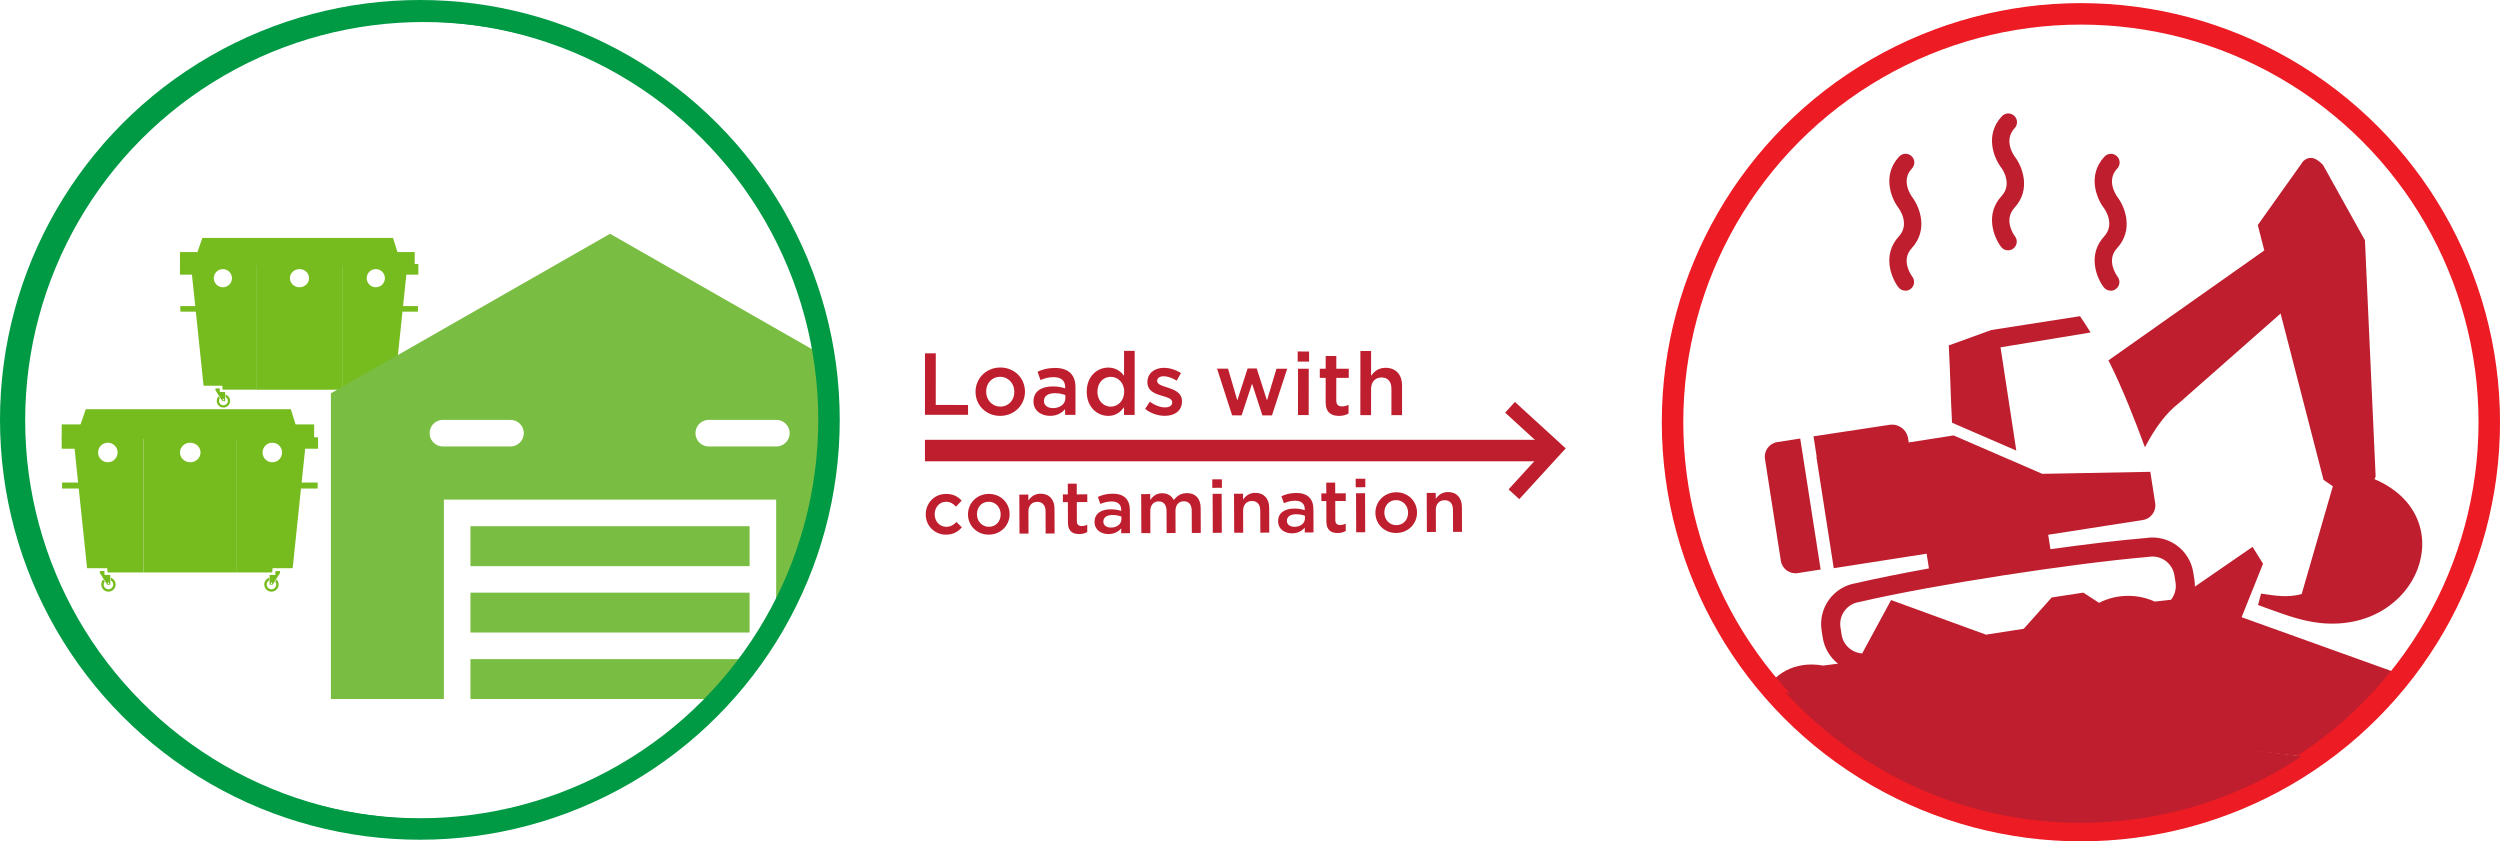 <?xml version="1.0" encoding="utf-8"?>
<!-- Generator: Adobe Illustrator 15.0.0, SVG Export Plug-In . SVG Version: 6.00 Build 0)  -->
<!DOCTYPE svg PUBLIC "-//W3C//DTD SVG 1.1//EN" "http://www.w3.org/Graphics/SVG/1.1/DTD/svg11.dtd">
<svg version="1.1" id="Layer_1" xmlns="http://www.w3.org/2000/svg" xmlns:xlink="http://www.w3.org/1999/xlink" x="0px" y="0px"
	 width="232.829px" height="78.354px" viewBox="0 0 232.829 78.354" enable-background="new 0 0 232.829 78.354"
	 xml:space="preserve">
<g>
	<polygon fill="#BE1E2D" points="86.146,32.906 87.151,32.907 87.148,37.714 90.156,37.716 90.155,38.632 86.142,38.629 	"/>
	<g>
		<path fill="#BE1E2D" d="M90.854,36.499v-0.017c0.001-1.234,0.982-2.256,2.307-2.255c1.325,0.001,2.297,1.008,2.296,2.241v0.017
			c-0.001,1.227-0.983,2.247-2.315,2.246C91.825,38.731,90.854,37.725,90.854,36.499 M94.468,36.502v-0.017
			c0.001-0.761-0.547-1.391-1.323-1.392c-0.793,0-1.301,0.621-1.301,1.373v0.017c-0.001,0.752,0.546,1.382,1.315,1.382
			C93.96,37.866,94.467,37.245,94.468,36.502"/>
		<path fill="#BE1E2D" d="M96.251,37.394v-0.016c0.001-0.933,0.738-1.39,1.792-1.389c0.481,0,0.825,0.073,1.16,0.181v-0.106
			c0.001-0.613-0.375-0.94-1.069-0.94c-0.482-0.001-0.843,0.105-1.235,0.269l-0.269-0.776c0.483-0.213,0.948-0.351,1.635-0.351
			c0.646,0.001,1.128,0.172,1.432,0.483c0.317,0.311,0.464,0.769,0.464,1.332l-0.002,2.559h-0.964v-0.54
			c-0.295,0.352-0.745,0.629-1.407,0.629C96.978,38.727,96.251,38.26,96.251,37.394 M99.219,37.086v-0.295
			c-0.253-0.099-0.588-0.172-0.979-0.172c-0.638-0.001-1.015,0.269-1.015,0.718v0.017c0,0.417,0.367,0.654,0.843,0.654
			C98.72,38.009,99.219,37.633,99.219,37.086"/>
		<path fill="#BE1E2D" d="M101.209,36.49v-0.017c0.001-1.431,0.974-2.239,2.005-2.238c0.711,0,1.16,0.353,1.47,0.762l0.002-2.321
			l0.989,0.001l-0.005,5.967l-0.989-0.001l0.001-0.72c-0.319,0.45-0.77,0.809-1.472,0.809
			C102.196,38.73,101.208,37.92,101.209,36.49 M104.699,36.492v-0.017c0-0.833-0.588-1.381-1.25-1.382
			c-0.678,0-1.243,0.53-1.243,1.38v0.018c-0.001,0.834,0.571,1.382,1.241,1.382C104.109,37.874,104.698,37.318,104.699,36.492"/>
		<path fill="#BE1E2D" d="M106.646,38.08l0.442-0.67c0.474,0.352,0.973,0.532,1.414,0.532c0.425,0,0.67-0.179,0.67-0.467V37.46
			c0.001-0.334-0.457-0.449-0.964-0.605c-0.638-0.18-1.348-0.442-1.348-1.26v-0.016c0.001-0.826,0.681-1.324,1.537-1.323
			c0.54,0,1.129,0.188,1.586,0.491l-0.393,0.703c-0.417-0.254-0.858-0.409-1.217-0.41c-0.386,0-0.605,0.188-0.606,0.425v0.017
			c0,0.318,0.466,0.45,0.973,0.613c0.63,0.197,1.341,0.483,1.34,1.261v0.016c0,0.907-0.704,1.356-1.604,1.356
			C107.863,38.726,107.186,38.514,106.646,38.08"/>
		<polygon fill="#BE1E2D" points="113.347,34.333 114.369,34.334 115.233,37.293 116.191,34.318 117.042,34.319 117.996,37.295 
			118.881,34.338 119.878,34.338 118.461,38.687 117.569,38.685 116.607,35.733 115.632,38.684 114.75,38.683 		"/>
		<path fill="#BE1E2D" d="M120.856,32.735l1.063,0.002l-0.001,0.94l-1.063-0.001L120.856,32.735z M120.888,34.339l0.997,0.001
			l-0.004,4.315l-0.997-0.001L120.888,34.339z"/>
		<path fill="#BE1E2D" d="M123.461,37.463l0.002-2.272h-0.548l0.001-0.85h0.547l0.001-1.186l0.989,0.001l-0.001,1.186l1.161,0.001
			l-0.001,0.849h-1.161l-0.001,2.117c0,0.383,0.196,0.539,0.532,0.54c0.22,0,0.416-0.049,0.612-0.146l-0.001,0.809
			c-0.245,0.139-0.516,0.221-0.892,0.221C123.975,38.73,123.46,38.411,123.461,37.463"/>
		<path fill="#BE1E2D" d="M126.696,32.692h0.996l-0.001,2.313c0.278-0.399,0.679-0.751,1.35-0.751c0.973,0,1.536,0.656,1.535,1.653
			l-0.002,2.755l-0.989-0.001l0.002-2.452c0.002-0.67-0.334-1.055-0.923-1.056c-0.571,0-0.974,0.4-0.974,1.07l-0.002,2.437
			l-0.997-0.001L126.696,32.692z"/>
		<path fill="#BE1E2D" d="M90.151,47.921v-0.015c-0.005-1.039,0.818-1.903,1.935-1.907c1.114-0.005,1.937,0.839,1.941,1.878v0.014
			c0.004,1.032-0.819,1.896-1.94,1.901C90.979,49.796,90.155,48.953,90.151,47.921 M93.194,47.908v-0.014
			c-0.003-0.641-0.466-1.169-1.12-1.166c-0.668,0.003-1.093,0.527-1.09,1.16v0.015c0.002,0.633,0.466,1.161,1.113,1.159
			C92.771,49.06,93.196,48.534,93.194,47.908"/>
		<path fill="#BE1E2D" d="M94.931,46.063l0.84-0.004l0.002,0.558c0.232-0.339,0.569-0.636,1.135-0.638
			c0.817-0.004,1.295,0.546,1.299,1.385l0.009,2.32l-0.833,0.003l-0.008-2.064c-0.002-0.564-0.286-0.888-0.781-0.886
			c-0.482,0.002-0.818,0.341-0.816,0.905l0.009,2.052l-0.84,0.003L94.931,46.063z"/>
		<path fill="#BE1E2D" d="M99.459,48.675l-0.008-1.914l-0.461,0.002l-0.003-0.716l0.461-0.002l-0.004-0.998l0.833-0.003l0.004,0.998
			l0.978-0.004l0.003,0.716l-0.978,0.004l0.007,1.782c0.001,0.324,0.167,0.454,0.45,0.453c0.186-0.001,0.351-0.043,0.516-0.126
			l0.002,0.682c-0.206,0.117-0.433,0.188-0.749,0.188C99.896,49.74,99.462,49.474,99.459,48.675"/>
		<path fill="#BE1E2D" d="M101.938,48.623v-0.014c-0.003-0.784,0.615-1.173,1.503-1.176c0.406-0.002,0.695,0.059,0.979,0.147v-0.09
			c-0.002-0.517-0.32-0.79-0.905-0.788c-0.406,0.003-0.709,0.093-1.039,0.231l-0.229-0.653c0.404-0.181,0.797-0.299,1.375-0.301
			c0.544-0.003,0.95,0.14,1.207,0.4c0.269,0.261,0.395,0.646,0.396,1.121l0.009,2.154l-0.813,0.003l-0.002-0.453
			c-0.246,0.296-0.624,0.531-1.182,0.534C102.556,49.742,101.941,49.353,101.938,48.623 M104.437,48.352l-0.001-0.248
			c-0.214-0.082-0.496-0.143-0.826-0.141c-0.537,0.002-0.853,0.23-0.852,0.608v0.015c0.002,0.351,0.312,0.549,0.712,0.547
			C104.02,49.131,104.438,48.813,104.437,48.352"/>
		<path fill="#BE1E2D" d="M106.28,46.018l0.84-0.003l0.003,0.55c0.232-0.324,0.548-0.629,1.105-0.631
			c0.523-0.002,0.896,0.251,1.09,0.637c0.288-0.388,0.673-0.644,1.223-0.646c0.792-0.003,1.275,0.498,1.279,1.386l0.01,2.32
			l-0.833,0.003l-0.009-2.064c-0.002-0.579-0.271-0.888-0.74-0.886c-0.453,0.002-0.776,0.32-0.774,0.905l0.009,2.051l-0.833,0.004
			l-0.008-2.072c-0.003-0.564-0.279-0.88-0.74-0.878c-0.462,0.002-0.777,0.346-0.774,0.904l0.008,2.052l-0.84,0.004L106.28,46.018z"
			/>
		<path fill="#BE1E2D" d="M112.901,44.642l0.895-0.004l0.003,0.792l-0.895,0.004L112.901,44.642z M112.934,45.991l0.84-0.004
			l0.015,3.635l-0.84,0.003L112.934,45.991z"/>
		<path fill="#BE1E2D" d="M114.925,45.982l0.84-0.003l0.002,0.557c0.233-0.338,0.569-0.635,1.135-0.638
			c0.817-0.003,1.295,0.546,1.299,1.386l0.009,2.319l-0.832,0.004l-0.009-2.065c-0.002-0.564-0.286-0.887-0.781-0.885
			c-0.482,0.002-0.818,0.341-0.816,0.905l0.009,2.051l-0.839,0.004L114.925,45.982z"/>
		<path fill="#BE1E2D" d="M119.033,48.555v-0.014c-0.003-0.785,0.615-1.173,1.503-1.177c0.405-0.002,0.695,0.059,0.979,0.148
			l-0.001-0.091c-0.002-0.516-0.319-0.79-0.905-0.788c-0.406,0.003-0.708,0.093-1.038,0.231l-0.229-0.652
			c0.404-0.181,0.796-0.299,1.375-0.302c0.543-0.002,0.949,0.142,1.207,0.401c0.269,0.261,0.394,0.646,0.396,1.12l0.009,2.154
			l-0.813,0.004l-0.002-0.454c-0.247,0.297-0.624,0.532-1.182,0.534C119.65,49.674,119.036,49.284,119.033,48.555 M121.53,48.283
			l-0.001-0.249c-0.213-0.081-0.496-0.142-0.826-0.141c-0.536,0.003-0.853,0.23-0.851,0.609v0.014
			c0.001,0.351,0.312,0.549,0.711,0.548C121.114,49.063,121.532,48.744,121.53,48.283"/>
		<path fill="#BE1E2D" d="M123.53,48.577l-0.008-1.913l-0.461,0.002l-0.003-0.716l0.461-0.002l-0.004-0.998l0.833-0.004l0.004,0.999
			l0.978-0.004l0.003,0.715l-0.978,0.004l0.007,1.783c0.002,0.323,0.167,0.453,0.45,0.452c0.186,0,0.351-0.043,0.516-0.126
			l0.003,0.682c-0.207,0.118-0.434,0.188-0.75,0.189C123.969,49.643,123.533,49.376,123.53,48.577"/>
		<path fill="#BE1E2D" d="M126.256,44.588l0.895-0.005l0.004,0.792l-0.895,0.005L126.256,44.588z M126.289,45.938l0.84-0.004
			l0.015,3.635l-0.84,0.003L126.289,45.938z"/>
		<path fill="#BE1E2D" d="M128.094,47.768v-0.014c-0.004-1.039,0.818-1.903,1.936-1.908c1.113-0.004,1.937,0.839,1.94,1.878v0.015
			c0.004,1.032-0.817,1.896-1.939,1.9C128.921,49.644,128.098,48.8,128.094,47.768 M131.137,47.756v-0.015
			c-0.002-0.64-0.466-1.168-1.12-1.166c-0.667,0.003-1.093,0.528-1.09,1.161v0.014c0.003,0.634,0.466,1.162,1.113,1.159
			C130.715,48.907,131.14,48.382,131.137,47.756"/>
		<path fill="#BE1E2D" d="M132.873,45.91l0.84-0.003l0.002,0.557c0.233-0.338,0.569-0.635,1.135-0.638
			c0.818-0.003,1.296,0.546,1.299,1.386l0.01,2.319l-0.833,0.004l-0.009-2.065c-0.002-0.564-0.286-0.887-0.781-0.885
			c-0.482,0.002-0.818,0.341-0.815,0.905l0.008,2.051l-0.84,0.004L132.873,45.91z"/>
		<line fill="none" stroke="#BE1E2D" stroke-width="2" stroke-miterlimit="10" x1="144.493" y1="41.96" x2="86.142" y2="41.96"/>
	</g>
	<g>
		<defs>
			<path id="SVGID_1_" d="M1.188,39.103c0,21.044,17.06,38.103,38.103,38.103c21.044,0,38.103-17.059,38.103-38.103
				c0-21.043-17.059-38.104-38.103-38.104C18.248,0.999,1.188,18.06,1.188,39.103"/>
		</defs>
		<clipPath id="SVGID_2_">
			<use xlink:href="#SVGID_1_"  overflow="visible"/>
		</clipPath>
		<polygon clip-path="url(#SVGID_2_)" fill="#77BC1F" points="23.68,22.159 18.847,22.159 18.391,23.474 16.76,23.474 16.76,24.724 
			38.623,24.724 38.623,23.474 37.016,23.474 36.601,22.159 31.702,22.159 		"/>
		<path clip-path="url(#SVGID_2_)" fill="#77BC1F" d="M21.01,36.75v0.228c0.126,0.071,0.211,0.204,0.211,0.358
			c0,0.227-0.186,0.413-0.413,0.413s-0.413-0.187-0.413-0.413c0-0.094,0.032-0.18,0.085-0.249l-0.116-0.185
			c-0.11,0.112-0.178,0.265-0.178,0.434c0,0.343,0.279,0.622,0.622,0.622c0.345,0,0.623-0.279,0.623-0.622
			C21.43,37.063,21.254,36.835,21.01,36.75"/>
		<path clip-path="url(#SVGID_2_)" fill="#77BC1F" d="M20.065,36.173v0.173l0.642,1.009h0.264v-0.848h-0.503v-0.333L20.065,36.173
			L20.065,36.173z M20.808,37.157c0.038,0,0.069,0.031,0.069,0.069c0,0.039-0.031,0.07-0.069,0.07s-0.068-0.031-0.068-0.07
			C20.739,37.188,20.77,37.157,20.808,37.157"/>
		<path clip-path="url(#SVGID_2_)" fill="#77BC1F" d="M34.303,37.336c0,0.343,0.279,0.622,0.623,0.622
			c0.343,0,0.622-0.279,0.622-0.622c0-0.169-0.067-0.321-0.177-0.434l-0.117,0.185c0.053,0.069,0.085,0.155,0.085,0.249
			c0,0.228-0.185,0.413-0.413,0.413c-0.228,0-0.414-0.186-0.414-0.413c0-0.154,0.086-0.287,0.212-0.358V36.75
			C34.479,36.835,34.303,37.065,34.303,37.336"/>
		<path clip-path="url(#SVGID_2_)" fill="#77BC1F" d="M35.668,36.174h-0.401v0.333h-0.503v0.848h0.263l0.642-1.01V36.174
			L35.668,36.174z M34.995,37.227c0,0.039-0.031,0.07-0.068,0.07c-0.039,0-0.07-0.031-0.07-0.07c0-0.038,0.031-0.069,0.07-0.069
			C34.964,37.157,34.995,37.188,34.995,37.227"/>
		<path clip-path="url(#SVGID_2_)" fill="#77BC1F" d="M16.76,24.585v0.993h1.116l0.307,2.928h-1.389v0.522h1.443l0.721,6.899h1.739
			l0.039,0.366h3.115V24.585h-6.078H16.76z M20.757,25.061c0.467,0,0.846,0.378,0.846,0.846c0,0.466-0.379,0.846-0.846,0.846
			c-0.468,0-0.846-0.38-0.846-0.846C19.911,25.438,20.289,25.061,20.757,25.061"/>
		<path clip-path="url(#SVGID_2_)" fill="#77BC1F" d="M23.852,36.294h8.081V24.585h-8.081V36.294z M27.892,25.061
			c0.492,0,0.892,0.378,0.892,0.846c0,0.466-0.399,0.846-0.892,0.846c-0.491,0-0.891-0.38-0.891-0.846
			C27.001,25.438,27.4,25.061,27.892,25.061"/>
		<path clip-path="url(#SVGID_2_)" fill="#77BC1F" d="M38.961,25.578v-0.993h-1.013h-6.015v11.709h3.051l0.039-0.366h1.738
			l0.722-6.899h1.442v-0.522h-1.388l0.307-2.928H38.961z M34.999,26.752c-0.468,0-0.847-0.379-0.847-0.846
			c0-0.468,0.379-0.846,0.847-0.846c0.467,0,0.846,0.378,0.846,0.846C35.845,26.373,35.466,26.752,34.999,26.752"/>
		
			<circle clip-path="url(#SVGID_2_)" fill="none" stroke="#009944" stroke-width="2" stroke-miterlimit="10" cx="39.448" cy="39.154" r="38.103"/>
		<path clip-path="url(#SVGID_2_)" fill="#79BD43" d="M56.813,21.772L30.817,36.628v28.473h10.521V46.531h30.948v18.569H82.81
			V36.628L56.813,21.772z M41.165,39.104c0.019-0.001,0.038-0.001,0.058,0c0.039-0.002,0.077-0.002,0.116,0h6.19
			c0.683-0.01,1.245,0.536,1.255,1.22s-0.537,1.246-1.221,1.256h-0.034h-6.19c-0.683,0.048-1.277-0.468-1.325-1.151
			S40.481,39.152,41.165,39.104 M65.924,39.104c0.02-0.001,0.038-0.001,0.058,0c0.039-0.002,0.077-0.002,0.116,0h6.189
			c0.684-0.01,1.246,0.536,1.256,1.22s-0.537,1.246-1.22,1.256h-0.036h-6.189c-0.684,0.048-1.276-0.468-1.325-1.151
			C64.725,39.745,65.24,39.152,65.924,39.104 M43.814,52.722h25.997v-3.714H43.814V52.722z M43.814,58.911h25.997v-3.714H43.814
			V58.911z M43.814,65.101h25.997v-3.714H43.814V65.101z"/>
		<polygon clip-path="url(#SVGID_2_)" fill="#77BC1F" points="13.188,38.111 7.989,38.111 7.499,39.525 5.746,39.525 5.746,40.869 
			29.259,40.869 29.259,39.525 27.529,39.525 27.084,38.111 21.815,38.111 		"/>
		<path clip-path="url(#SVGID_2_)" fill="#77BC1F" d="M10.316,53.804v0.245c0.135,0.076,0.228,0.22,0.228,0.386
			c0,0.245-0.2,0.444-0.445,0.444s-0.445-0.199-0.445-0.444c0-0.102,0.035-0.193,0.094-0.268l-0.128-0.199
			c-0.116,0.121-0.19,0.285-0.19,0.467c0,0.369,0.301,0.669,0.67,0.669s0.67-0.3,0.67-0.669
			C10.768,54.142,10.578,53.896,10.316,53.804"/>
		<path clip-path="url(#SVGID_2_)" fill="#77BC1F" d="M9.3,53.184v0.185l0.691,1.086h0.282v-0.912H9.732v-0.358H9.3z M10.099,54.242
			c0.041,0,0.074,0.033,0.074,0.075c0,0.041-0.033,0.075-0.074,0.075c-0.042,0-0.075-0.034-0.075-0.075
			C10.023,54.275,10.057,54.242,10.099,54.242"/>
		<path clip-path="url(#SVGID_2_)" fill="#77BC1F" d="M24.612,54.435c0,0.369,0.301,0.669,0.67,0.669s0.669-0.3,0.669-0.669
			c0-0.182-0.071-0.346-0.19-0.467l-0.126,0.199c0.057,0.074,0.092,0.166,0.092,0.268c0,0.245-0.199,0.444-0.444,0.444
			s-0.443-0.199-0.443-0.444c0-0.166,0.091-0.31,0.226-0.386v-0.245C24.803,53.896,24.613,54.142,24.612,54.435"/>
		<path clip-path="url(#SVGID_2_)" fill="#77BC1F" d="M26.082,53.184h-0.434v0.358h-0.542v0.912h0.284l0.691-1.086V53.184z
			 M25.357,54.317c0,0.041-0.033,0.075-0.075,0.075c-0.041,0-0.074-0.034-0.074-0.075c0-0.042,0.033-0.075,0.074-0.075
			C25.324,54.242,25.357,54.275,25.357,54.317"/>
		<path clip-path="url(#SVGID_2_)" fill="#77BC1F" d="M5.745,40.721v1.068h1.2l0.329,3.148H5.782v0.562h1.552l0.775,7.421H9.98
			l0.041,0.394h3.351V40.721H6.834H5.745z M10.044,41.231c0.502,0,0.91,0.407,0.91,0.91s-0.408,0.91-0.91,0.91
			c-0.503,0-0.91-0.407-0.91-0.91S9.541,41.231,10.044,41.231"/>
		<path clip-path="url(#SVGID_2_)" fill="#77BC1F" d="M13.372,53.313h8.69V40.721h-8.69V53.313z M17.718,41.231
			c0.529,0,0.958,0.407,0.958,0.91s-0.429,0.91-0.958,0.91s-0.958-0.407-0.958-0.91S17.188,41.231,17.718,41.231"/>
		<path clip-path="url(#SVGID_2_)" fill="#77BC1F" d="M29.622,41.789v-1.068h-1.089h-6.47v12.593h3.282l0.041-0.394h1.87
			l0.776-7.421h1.553v-0.562h-1.494l0.331-3.148H29.622z M25.36,43.052c-0.502,0-0.909-0.407-0.909-0.91s0.407-0.91,0.909-0.91
			c0.503,0,0.91,0.407,0.91,0.91S25.863,43.052,25.36,43.052"/>
	</g>
	<g>
		<circle fill="none" stroke="#009944" stroke-width="2" stroke-miterlimit="10" cx="39.103" cy="39.103" r="38.103"/>
		<path fill="#BE1E2D" d="M164.282,64.727c0.722-1.92,2.877-3.221,5.508-2.741l1.385-0.178c-0.738-0.581-1.266-1.432-1.423-2.43
			l-0.104-0.668c-0.327-2.102,1.112-4.073,3.213-4.4c1.889-0.44,4.232-0.908,6.784-1.371l-0.214-1.372l-8.65,1.35l-1.617-10.372
			l0.028-0.004l-0.297-1.903l7.073-1.073c0.833-0.131,1.609,0.438,1.739,1.271l0.055,0.37l4.201-0.656l0.02,0.02l8.218,3.559
			l10.061-0.188l0.455,2.921c0.115,0.748-0.397,1.451-1.146,1.566l-8.82,1.376l0.209,1.342c3.344-0.464,6.474-0.836,8.904-1.042
			c2.102-0.329,4.071,1.11,4.399,3.212l0.104,0.668c0.034,0.218,0.05,0.433,0.047,0.646l5.37-3.699l0.977,1.568l-1.996,4.982
			l14.632,5.257l-7.916,7.835 M173.428,60.854l2.692-4.97l8.838,3.223l3.517-0.548l2.606-2.915l2.939-0.452l1.469,0.951
			c0.803-0.414,1.728-0.65,2.713-0.65c0.886,0,1.725,0.191,2.468,0.533l1.519-0.167c0.345-0.437,0.514-1.011,0.423-1.603
			l-0.104-0.669c-0.177-1.131-1.238-1.907-2.369-1.73l-0.061,0.01l-0.062,0.004c-7.002,0.601-19.921,2.579-26.752,4.171
			l-0.064,0.017l-0.063,0.009c-1.131,0.177-1.908,1.237-1.73,2.368l0.104,0.67C171.661,60.081,172.478,60.795,173.428,60.854
			 M216.068,58.02c-1.973-0.206-3.862-0.997-5.774-1.675l0.283-1.06c1.253,0.188,2.505,0.403,3.783,0.035l2.902-10.033l-0.868-0.599
			L212.396,29.2l-9.461,8.336c-1.189,0.91-2.229,2.311-3.155,4.086l-0.035-0.008c-0.822-2.243-2.099-5.533-3.38-8.051
			c0.081-0.059,0.164-0.117,0.247-0.178l14.266-10.063l-0.608-2.362l4.24-5.961c0.452-0.381,0.985-0.518,1.831,0.357l3.909,7.021
			l0.997,22.006l-0.111,0.239C229.382,48.141,225.292,58.982,216.068,58.02 M165.854,52.229l-0.285-1.827
			c-0.001,0-0.001-0.001-0.001-0.003l-1.193-7.658c-0.117-0.749,0.396-1.452,1.144-1.568l2.138-0.332l0.286,1.829l1.617,10.371
			l-2.138,0.333C166.671,53.49,165.97,52.978,165.854,52.229 M187.781,41.96l-5.985-2.592c-0.143-2.663-0.16-4.531-0.304-7.198
			l3.969-1.437l8.253-1.286c0.348,0.508,0.676,1.013,0.987,1.518l-8.388,1.381L187.781,41.96z"/>
		<circle fill="none" stroke="#ED1C24" stroke-width="2" stroke-miterlimit="10" cx="193.798" cy="39.323" r="38.031"/>
		<polyline fill="#BE1E2D" points="215.48,70.571 202.486,76.355 191.223,77.721 176.61,73.259 165.153,64.341 		"/>
		<path fill="#ED1C24" d="M193.798,78.291c-21.487,0-38.968-17.48-38.968-38.968c0-21.486,17.48-38.968,38.968-38.968
			c21.486,0,38.968,17.481,38.968,38.968C232.766,60.811,215.284,78.291,193.798,78.291 M193.798,2.018
			c-20.571,0-37.307,16.735-37.307,37.306c0,20.571,16.735,37.307,37.307,37.307c20.57,0,37.306-16.735,37.306-37.307
			C231.104,18.753,214.368,2.018,193.798,2.018"/>
		<path fill="#BE1E2D" d="M177.444,27.068c-0.254,0.001-0.493-0.118-0.646-0.32c-0.673-0.892-1.53-3.028,0.052-4.74
			c1.063-1.151,0-2.605-0.052-2.657c-0.673-0.894-1.527-3.03,0.052-4.742c0.29-0.343,0.804-0.385,1.146-0.094
			c0.344,0.29,0.386,0.804,0.095,1.146c-0.016,0.018-0.031,0.034-0.046,0.05c-1.042,1.118-0.062,2.507,0.054,2.663
			c0.67,0.889,1.524,3.025-0.054,4.737c-1.042,1.118-0.062,2.507,0.054,2.663c0.271,0.358,0.2,0.868-0.159,1.139
			c-0.142,0.107-0.316,0.165-0.495,0.164V27.068z"/>
		<path fill="#BE1E2D" d="M187.01,23.313c-0.255,0-0.495-0.119-0.647-0.323c-0.674-0.891-1.528-3.027,0.051-4.739
			c1.063-1.151,0-2.605-0.051-2.658c-0.674-0.891-1.531-3.027,0.051-4.739c0.29-0.343,0.804-0.385,1.146-0.094
			c0.344,0.291,0.386,0.804,0.095,1.146c-0.016,0.018-0.031,0.034-0.046,0.051c-1.064,1.151,0,2.605,0.051,2.657
			c0.673,0.892,1.53,3.027-0.051,4.739c-1.064,1.152,0,2.607,0.051,2.658c0.271,0.358,0.2,0.868-0.158,1.139
			C187.359,23.256,187.187,23.313,187.01,23.313"/>
		<path fill="#BE1E2D" d="M196.567,27.068c-0.254,0.001-0.493-0.118-0.646-0.32c-0.672-0.892-1.53-3.028,0.051-4.74
			c1.063-1.151,0-2.605-0.051-2.657c-0.672-0.892-1.528-3.028,0.051-4.74c0.291-0.342,0.804-0.384,1.146-0.094
			c0.343,0.291,0.385,0.804,0.095,1.146c-0.016,0.018-0.031,0.034-0.047,0.051c-1.042,1.117-0.061,2.506,0.054,2.662
			c0.67,0.889,1.524,3.025-0.054,4.737c-1.042,1.117-0.061,2.506,0.054,2.662c0.271,0.358,0.201,0.868-0.158,1.139
			c-0.142,0.108-0.315,0.166-0.495,0.165V27.068z"/>
		<polygon fill="#BE1E2D" points="141.492,46.488 140.495,45.576 143.908,41.843 140.177,38.43 141.088,37.433 145.817,41.758 		"/>
	</g>
	<g>
		<path fill="#BE1E2D" d="M86.215,47.912v-0.014c0-1.032,0.798-1.899,1.894-1.899c0.68,0,1.107,0.254,1.451,0.626l-0.523,0.559
			c-0.254-0.263-0.522-0.455-0.936-0.455c-0.605,0-1.053,0.523-1.053,1.156v0.014c0,0.646,0.447,1.163,1.087,1.163
			c0.394,0,0.675-0.179,0.943-0.447l0.502,0.496c-0.357,0.398-0.778,0.682-1.486,0.682C87.013,49.792,86.215,48.944,86.215,47.912"
			/>
	</g>
</g>
</svg>

